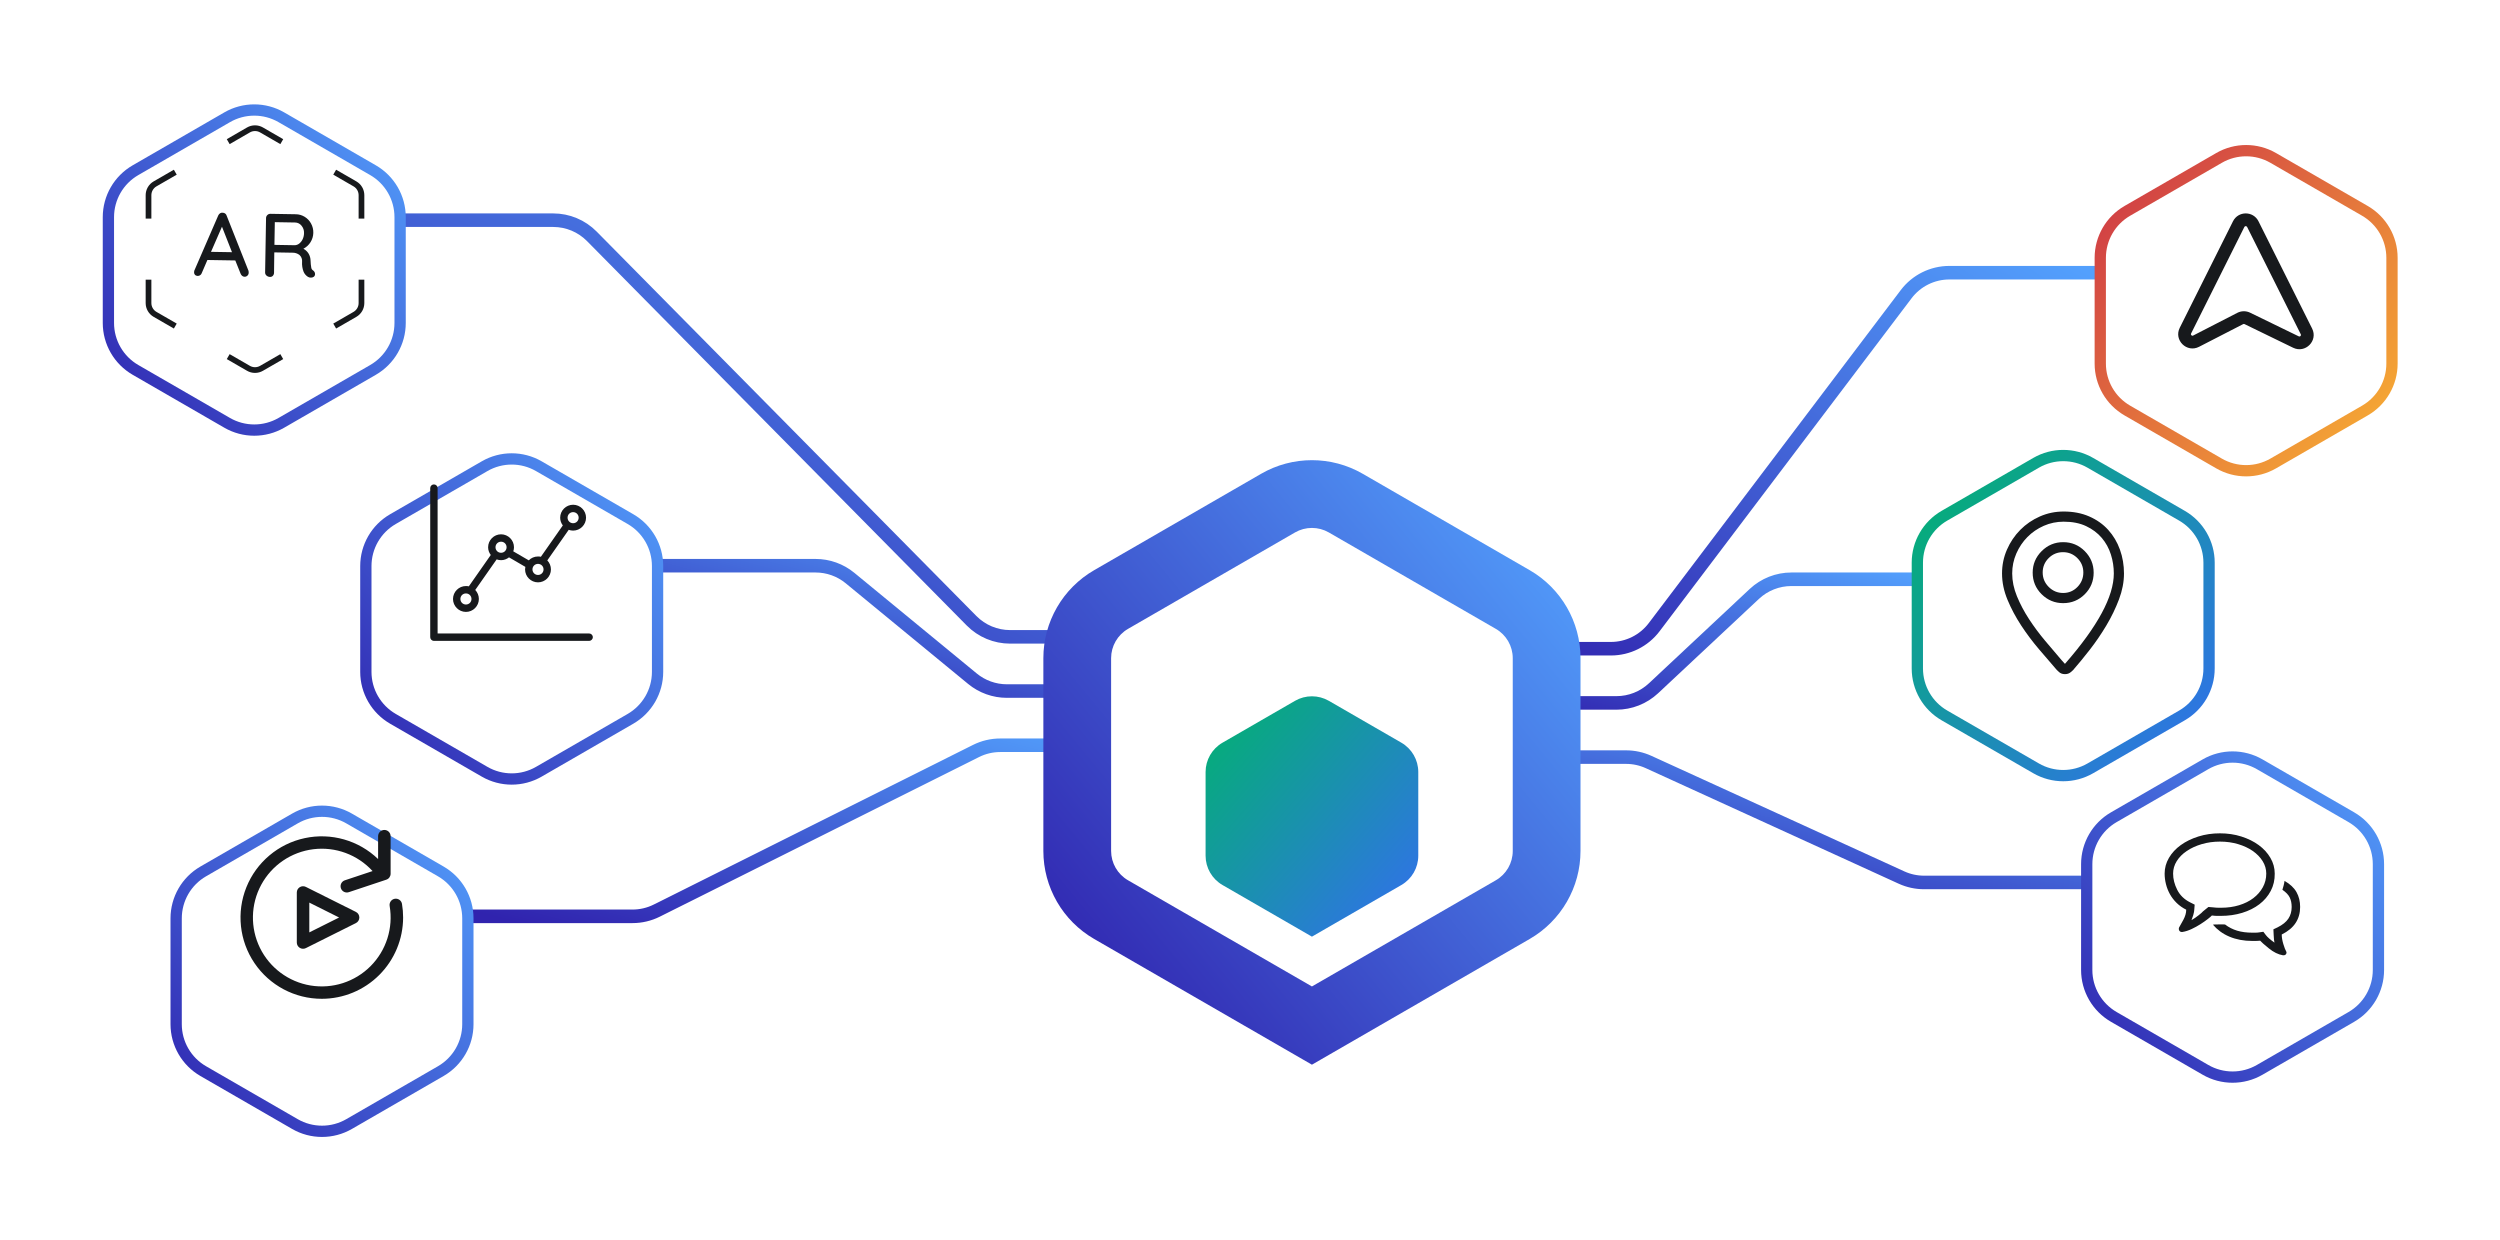 <svg width="738" height="366" viewBox="0 0 738 366" fill="none" xmlns="http://www.w3.org/2000/svg">
<path d="M432 191.5H475.543C480.555 191.5 485.277 189.152 488.302 185.155L562.698 86.845C565.723 82.848 570.445 80.5 575.457 80.5H620" stroke="url(#paint0_linear)" stroke-width="4" stroke-linecap="round" stroke-linejoin="round"/>
<path d="M432 207.5H477.181C481.241 207.5 485.149 205.956 488.114 203.182L517.886 175.318C520.851 172.544 524.759 171 528.819 171H575" stroke="url(#paint1_linear)" stroke-width="4" stroke-linecap="round" stroke-linejoin="round"/>
<path d="M432 223.5H480.019C482.313 223.5 484.58 223.993 486.667 224.946L561.333 259.054C563.42 260.007 565.687 260.5 567.981 260.5H617" stroke="url(#paint2_linear)" stroke-width="4" stroke-linecap="round" stroke-linejoin="round"/>
<path d="M139 270.5H186.723C189.207 270.5 191.657 269.922 193.878 268.811L288.122 221.689C290.343 220.578 292.793 220 295.277 220H344" stroke="url(#paint3_linear)" stroke-width="4" stroke-linecap="round" stroke-linejoin="round"/>
<path d="M195 167H240.767C244.474 167 248.065 168.287 250.928 170.641L287.072 200.359C289.935 202.713 293.526 204 297.233 204H344" stroke="url(#paint4_linear)" stroke-width="4" stroke-linecap="round" stroke-linejoin="round"/>
<path d="M118.5 65H163.315C167.592 65 171.692 66.713 174.698 69.756L286.802 183.244C289.808 186.287 293.908 188 298.185 188H344" stroke="url(#paint5_linear)" stroke-width="4" stroke-linecap="round" stroke-linejoin="round"/>
<g filter="url(#filter0_d)">
<path d="M377.282 129.774C383.47 126.201 391.094 126.201 397.282 129.774L446.564 158.226C452.752 161.799 456.564 168.402 456.564 175.547V232.453C456.564 239.598 452.752 246.201 446.564 249.774L387.282 284L328 249.773C321.812 246.201 318 239.598 318 232.453V175.547C318 168.402 321.812 161.799 328 158.226L377.282 129.774Z" fill="white"/>
<path d="M387.282 284L382.282 292.66L387.282 295.547L392.282 292.66L387.282 284ZM328 249.773L323 258.434L328 249.773ZM446.564 249.774L441.564 241.113L446.564 249.774ZM446.564 158.226L441.564 166.887L446.564 158.226ZM377.282 129.774L372.282 121.113L377.282 129.774ZM392.282 138.434L441.564 166.887L451.564 149.566L402.282 121.113L392.282 138.434ZM446.564 175.547V232.453H466.564V175.547H446.564ZM441.564 241.113L382.282 275.34L392.282 292.66L451.564 258.434L441.564 241.113ZM392.282 275.34L333 241.113L323 258.434L382.282 292.66L392.282 275.34ZM328 232.453V175.547H308V232.453H328ZM333 166.887L382.282 138.434L372.282 121.113L323 149.566L333 166.887ZM333 241.113C329.906 239.327 328 236.026 328 232.453H308C308 243.171 313.718 253.075 323 258.434L333 241.113ZM446.564 232.453C446.564 236.026 444.658 239.327 441.564 241.113L451.564 258.434C460.846 253.075 466.564 243.171 466.564 232.453H446.564ZM441.564 166.887C444.658 168.673 446.564 171.974 446.564 175.547H466.564C466.564 164.829 460.846 154.925 451.564 149.566L441.564 166.887ZM328 175.547C328 171.974 329.906 168.673 333 166.887L323 149.566C313.718 154.925 308 164.829 308 175.547H328ZM402.282 121.113C393 115.754 381.564 115.754 372.282 121.113L382.282 138.434C385.376 136.647 389.188 136.647 392.282 138.434L402.282 121.113Z" fill="url(#paint6_linear)"/>
<g filter="url(#filter1_dd)">
<path d="M382.282 170.637C385.376 168.85 389.188 168.85 392.282 170.637L413.676 182.988C416.77 184.775 418.676 188.076 418.676 191.649V216.351C418.676 219.924 416.77 223.225 413.676 225.012L387.282 240.25L360.889 225.012C357.795 223.225 355.889 219.924 355.889 216.351V191.649C355.889 188.076 357.795 184.775 360.889 182.988L382.282 170.637Z" fill="url(#paint7_linear)"/>
</g>
</g>
<g filter="url(#filter2_d)">
<path d="M601.058 121.619C606.008 118.761 612.107 118.761 617.058 121.619L644.115 137.241C649.066 140.099 652.115 145.381 652.115 151.097V182.341C652.115 188.057 649.066 193.339 644.115 196.197L617.058 211.819C612.107 214.677 606.008 214.677 601.058 211.819L574 196.197C569.05 193.339 566 188.057 566 182.341V151.097C566 145.381 569.05 140.099 574 137.241L601.058 121.619Z" fill="white"/>
<path d="M601.058 211.819L600.225 213.261L601.058 211.819ZM644.115 137.241L643.283 138.683L644.115 137.241ZM616.225 123.061L643.283 138.683L644.948 135.799L617.89 120.177L616.225 123.061ZM650.45 151.097V182.341H653.781V151.097H650.45ZM643.283 194.755L616.225 210.377L617.89 213.261L644.948 197.639L643.283 194.755ZM601.89 210.377L574.833 194.755L573.167 197.639L600.225 213.261L601.89 210.377ZM567.665 182.341V151.097H564.335V182.341H567.665ZM574.833 138.683L601.89 123.061L600.225 120.177L573.167 135.799L574.833 138.683ZM567.665 151.097C567.665 145.976 570.397 141.243 574.833 138.683L573.167 135.799C567.702 138.954 564.335 144.786 564.335 151.097H567.665ZM574.833 194.755C570.397 192.194 567.665 187.462 567.665 182.341H564.335C564.335 188.652 567.702 194.483 573.167 197.639L574.833 194.755ZM616.225 210.377C611.79 212.937 606.325 212.937 601.89 210.377L600.225 213.261C605.691 216.416 612.425 216.416 617.89 213.261L616.225 210.377ZM650.45 182.341C650.45 187.462 647.718 192.194 643.283 194.755L644.948 197.639C650.414 194.483 653.781 188.652 653.781 182.341H650.45ZM643.283 138.683C647.718 141.243 650.45 145.976 650.45 151.097H653.781C653.781 144.786 650.414 138.954 644.948 135.799L643.283 138.683ZM617.89 120.177C612.425 117.021 605.691 117.021 600.225 120.177L601.89 123.061C606.325 120.5 611.79 120.5 616.225 123.061L617.89 120.177Z" fill="url(#paint8_linear)"/>
</g>
<g filter="url(#filter3_d)">
<path d="M67.058 19.619C72.008 16.761 78.107 16.761 83.058 19.619L110.115 35.241C115.066 38.099 118.115 43.381 118.115 49.097V80.341C118.115 86.057 115.066 91.339 110.115 94.197L83.058 109.819C78.107 112.677 72.008 112.677 67.058 109.819L40 94.197C35.05 91.339 32 86.057 32 80.341V49.097C32 43.381 35.05 38.099 40 35.241L67.058 19.619Z" fill="white"/>
<path d="M67.058 109.819L66.225 111.261L67.058 109.819ZM110.115 35.241L109.283 36.683L110.115 35.241ZM82.225 21.061L109.283 36.683L110.948 33.799L83.89 18.177L82.225 21.061ZM116.45 49.097V80.341H119.781V49.097H116.45ZM109.283 92.755L82.225 108.377L83.89 111.261L110.948 95.639L109.283 92.755ZM67.89 108.377L40.833 92.755L39.167 95.639L66.225 111.261L67.89 108.377ZM33.665 80.341V49.097H30.335V80.341H33.665ZM40.833 36.683L67.89 21.061L66.225 18.177L39.167 33.799L40.833 36.683ZM33.665 49.097C33.665 43.976 36.397 39.243 40.833 36.683L39.167 33.799C33.702 36.954 30.335 42.786 30.335 49.097H33.665ZM40.833 92.755C36.397 90.194 33.665 85.462 33.665 80.341H30.335C30.335 86.652 33.702 92.483 39.167 95.639L40.833 92.755ZM82.225 108.377C77.79 110.937 72.326 110.937 67.89 108.377L66.225 111.261C71.691 114.416 78.425 114.416 83.89 111.261L82.225 108.377ZM116.45 80.341C116.45 85.462 113.718 90.194 109.283 92.755L110.948 95.639C116.414 92.483 119.781 86.652 119.781 80.341H116.45ZM109.283 36.683C113.718 39.243 116.45 43.976 116.45 49.097H119.781C119.781 42.786 116.414 36.954 110.948 33.799L109.283 36.683ZM83.89 18.177C78.425 15.021 71.691 15.021 66.225 18.177L67.89 21.061C72.326 18.5 77.79 18.5 82.225 21.061L83.89 18.177Z" fill="url(#paint9_linear)"/>
</g>
<g filter="url(#filter4_d)">
<path d="M655.058 31.619C660.008 28.761 666.107 28.761 671.058 31.619L698.115 47.241C703.066 50.099 706.115 55.381 706.115 61.097V92.341C706.115 98.057 703.066 103.339 698.115 106.197L671.058 121.819C666.107 124.677 660.008 124.677 655.058 121.819L628 106.197C623.05 103.339 620 98.057 620 92.341V61.097C620 55.381 623.05 50.099 628 47.241L655.058 31.619Z" fill="white"/>
<path d="M655.058 121.819L654.225 123.261L655.058 121.819ZM698.115 47.241L697.283 48.683L698.115 47.241ZM670.225 33.061L697.283 48.683L698.948 45.799L671.89 30.177L670.225 33.061ZM704.45 61.097V92.341H707.781V61.097H704.45ZM697.283 104.755L670.225 120.377L671.89 123.261L698.948 107.639L697.283 104.755ZM655.89 120.377L628.833 104.755L627.167 107.639L654.225 123.261L655.89 120.377ZM621.665 92.341V61.097H618.335V92.341H621.665ZM628.833 48.683L655.89 33.061L654.225 30.177L627.167 45.799L628.833 48.683ZM621.665 61.097C621.665 55.976 624.397 51.243 628.833 48.683L627.167 45.799C621.702 48.954 618.335 54.786 618.335 61.097H621.665ZM628.833 104.755C624.397 102.194 621.665 97.462 621.665 92.341H618.335C618.335 98.652 621.702 104.483 627.167 107.639L628.833 104.755ZM670.225 120.377C665.79 122.937 660.325 122.937 655.89 120.377L654.225 123.261C659.691 126.416 666.425 126.416 671.89 123.261L670.225 120.377ZM704.45 92.341C704.45 97.462 701.718 102.194 697.283 104.755L698.948 107.639C704.414 104.483 707.781 98.652 707.781 92.341H704.45ZM697.283 48.683C701.718 51.243 704.45 55.976 704.45 61.097H707.781C707.781 54.786 704.414 48.954 698.948 45.799L697.283 48.683ZM671.89 30.177C666.425 27.021 659.691 27.021 654.225 30.177L655.89 33.061C660.325 30.5 665.79 30.5 670.225 33.061L671.89 30.177Z" fill="url(#paint10_linear)"/>
</g>
<g filter="url(#filter5_d)">
<path d="M651.058 210.619C656.008 207.761 662.107 207.761 667.058 210.619L694.115 226.241C699.066 229.099 702.115 234.381 702.115 240.097V271.341C702.115 277.057 699.066 282.339 694.115 285.197L667.058 300.819C662.107 303.677 656.008 303.677 651.058 300.819L624 285.197C619.05 282.339 616 277.057 616 271.341V240.097C616 234.381 619.05 229.099 624 226.241L651.058 210.619Z" fill="white"/>
<path d="M651.058 300.819L650.225 302.261L651.058 300.819ZM694.115 226.241L693.283 227.683L694.115 226.241ZM666.225 212.061L693.283 227.683L694.948 224.799L667.89 209.177L666.225 212.061ZM700.45 240.097V271.341H703.781V240.097H700.45ZM693.283 283.755L666.225 299.377L667.89 302.261L694.948 286.639L693.283 283.755ZM651.89 299.377L624.833 283.755L623.167 286.639L650.225 302.261L651.89 299.377ZM617.665 271.341V240.097H614.335V271.341H617.665ZM624.833 227.683L651.89 212.061L650.225 209.177L623.167 224.799L624.833 227.683ZM617.665 240.097C617.665 234.976 620.397 230.243 624.833 227.683L623.167 224.799C617.702 227.954 614.335 233.786 614.335 240.097H617.665ZM624.833 283.755C620.397 281.194 617.665 276.462 617.665 271.341H614.335C614.335 277.652 617.702 283.483 623.167 286.639L624.833 283.755ZM666.225 299.377C661.79 301.937 656.325 301.937 651.89 299.377L650.225 302.261C655.691 305.416 662.425 305.416 667.89 302.261L666.225 299.377ZM700.45 271.341C700.45 276.462 697.718 281.194 693.283 283.755L694.948 286.639C700.414 283.483 703.781 277.652 703.781 271.341H700.45ZM693.283 227.683C697.718 230.243 700.45 234.976 700.45 240.097H703.781C703.781 233.786 700.414 227.954 694.948 224.799L693.283 227.683ZM667.89 209.177C662.425 206.021 655.691 206.021 650.225 209.177L651.89 212.061C656.325 209.5 661.79 209.5 666.225 212.061L667.89 209.177Z" fill="url(#paint11_linear)"/>
</g>
<g filter="url(#filter6_d)">
<path d="M87.058 226.619C92.008 223.761 98.107 223.761 103.058 226.619L130.115 242.241C135.066 245.099 138.115 250.381 138.115 256.097V287.341C138.115 293.057 135.066 298.339 130.115 301.197L103.058 316.819C98.107 319.677 92.008 319.677 87.058 316.819L60 301.197C55.05 298.339 52 293.057 52 287.341V256.097C52 250.381 55.05 245.099 60 242.241L87.058 226.619Z" fill="white"/>
<path d="M87.058 316.819L86.225 318.261L87.058 316.819ZM130.115 242.241L129.283 243.683L130.115 242.241ZM102.225 228.061L129.283 243.683L130.948 240.799L103.89 225.177L102.225 228.061ZM136.45 256.097V287.341H139.781V256.097H136.45ZM129.283 299.755L102.225 315.377L103.89 318.261L130.948 302.639L129.283 299.755ZM87.89 315.377L60.833 299.755L59.167 302.639L86.225 318.261L87.89 315.377ZM53.665 287.341V256.097H50.335V287.341H53.665ZM60.833 243.683L87.89 228.061L86.225 225.177L59.167 240.799L60.833 243.683ZM53.665 256.097C53.665 250.976 56.397 246.243 60.833 243.683L59.167 240.799C53.702 243.954 50.335 249.786 50.335 256.097H53.665ZM60.833 299.755C56.397 297.194 53.665 292.462 53.665 287.341H50.335C50.335 293.652 53.702 299.483 59.167 302.639L60.833 299.755ZM102.225 315.377C97.79 317.937 92.326 317.937 87.89 315.377L86.225 318.261C91.691 321.416 98.425 321.416 103.89 318.261L102.225 315.377ZM136.45 287.341C136.45 292.462 133.718 297.194 129.283 299.755L130.948 302.639C136.414 299.483 139.781 293.652 139.781 287.341H136.45ZM129.283 243.683C133.718 246.243 136.45 250.976 136.45 256.097H139.781C139.781 249.786 136.414 243.954 130.948 240.799L129.283 243.683ZM103.89 225.177C98.425 222.021 91.691 222.021 86.225 225.177L87.89 228.061C92.326 225.5 97.79 225.5 102.225 228.061L103.89 225.177Z" fill="url(#paint12_linear)"/>
</g>
<g filter="url(#filter7_d)">
<path d="M143.058 122.619C148.008 119.761 154.107 119.761 159.058 122.619L186.115 138.241C191.066 141.099 194.115 146.381 194.115 152.097V183.341C194.115 189.057 191.066 194.339 186.115 197.197L159.058 212.819C154.107 215.677 148.008 215.677 143.058 212.819L116 197.197C111.05 194.339 108 189.057 108 183.341V152.097C108 146.381 111.05 141.099 116 138.241L143.058 122.619Z" fill="white"/>
<path d="M116 197.197L115.167 198.639L116 197.197ZM143.058 212.819L142.225 214.261L143.058 212.819ZM186.115 197.197L185.283 195.755L186.115 197.197ZM186.115 138.241L185.283 139.683L186.115 138.241ZM158.225 124.061L185.283 139.683L186.948 136.799L159.89 121.177L158.225 124.061ZM192.45 152.097V183.341H195.781V152.097H192.45ZM185.283 195.755L158.225 211.377L159.89 214.261L186.948 198.639L185.283 195.755ZM143.89 211.377L116.833 195.755L115.167 198.639L142.225 214.261L143.89 211.377ZM109.665 183.341V152.097H106.335V183.341H109.665ZM116.833 139.683L143.89 124.061L142.225 121.177L115.167 136.799L116.833 139.683ZM109.665 152.097C109.665 146.976 112.397 142.243 116.833 139.683L115.167 136.799C109.702 139.954 106.335 145.786 106.335 152.097H109.665ZM116.833 195.755C112.397 193.194 109.665 188.462 109.665 183.341H106.335C106.335 189.652 109.702 195.483 115.167 198.639L116.833 195.755ZM158.225 211.377C153.79 213.937 148.325 213.937 143.89 211.377L142.225 214.261C147.691 217.416 154.425 217.416 159.89 214.261L158.225 211.377ZM192.45 183.341C192.45 188.462 189.718 193.194 185.283 195.755L186.948 198.639C192.414 195.483 195.781 189.652 195.781 183.341H192.45ZM185.283 139.683C189.718 142.243 192.45 146.976 192.45 152.097H195.781C195.781 145.786 192.414 139.954 186.948 136.799L185.283 139.683ZM159.89 121.177C154.425 118.021 147.691 118.021 142.225 121.177L143.89 124.061C148.325 121.5 153.79 121.5 158.225 124.061L159.89 121.177Z" fill="url(#paint13_linear)"/>
</g>
<g filter="url(#filter8_d)">
<path fill-rule="evenodd" clip-rule="evenodd" d="M655.602 262.369H654.742C654.456 262.369 654.176 262.362 653.902 262.35C653.629 262.337 653.31 262.305 652.945 262.254C652.763 262.458 652.366 262.801 651.754 263.284C651.142 263.767 650.419 264.275 649.586 264.809C648.753 265.343 647.874 265.826 646.949 266.258C646.025 266.691 645.159 266.97 644.352 267.097H644.312L644.234 267.117C644.182 267.129 644.13 267.136 644.078 267.136C643.818 267.136 643.603 267.047 643.434 266.869C643.264 266.691 643.18 266.475 643.18 266.22C643.18 266.144 643.186 266.081 643.199 266.03C643.212 265.979 643.232 265.928 643.258 265.877H643.219C643.531 265.369 643.967 264.587 644.527 263.532C645.087 262.477 645.367 261.504 645.367 260.614V260.538C644.299 260.004 643.362 259.343 642.555 258.555C641.747 257.767 641.083 256.903 640.562 255.962C640.042 255.021 639.651 254.03 639.391 252.987C639.13 251.945 639 250.915 639 249.898C639 248.246 639.423 246.695 640.27 245.246C641.116 243.797 642.281 242.538 643.766 241.47C645.25 240.403 646.982 239.557 648.961 238.934C650.94 238.311 653.062 238 655.328 238C657.568 238 659.671 238.311 661.637 238.934C663.603 239.557 665.315 240.403 666.773 241.47C668.232 242.538 669.384 243.797 670.23 245.246C671.077 246.695 671.5 248.246 671.5 249.898C671.526 251.754 671.135 253.451 670.328 254.989C669.521 256.528 668.401 257.843 666.969 258.936C665.536 260.03 663.844 260.875 661.891 261.472C659.937 262.07 657.841 262.369 655.602 262.369ZM679 259.737C679 261.517 678.557 263.087 677.672 264.447C676.786 265.807 675.419 266.945 673.57 267.86V267.936C673.57 268.725 673.727 269.64 674.039 270.682C674.352 271.725 674.638 272.462 674.898 272.894C674.924 272.945 674.944 272.996 674.957 273.047C674.97 273.097 674.977 273.148 674.977 273.199C674.977 273.428 674.898 273.619 674.742 273.771C674.586 273.924 674.391 274 674.156 274H673.922C672.542 273.771 671.148 273.085 669.742 271.941C668.336 270.797 667.49 270.047 667.203 269.691C666.891 269.716 666.617 269.735 666.383 269.748C666.148 269.761 665.901 269.767 665.641 269.767H664.898C663.622 269.767 662.418 269.659 661.285 269.443C660.152 269.227 659.091 268.909 658.102 268.489C657.112 268.07 656.214 267.561 655.406 266.964C654.599 266.367 653.883 265.699 653.258 264.962C653.31 264.911 653.993 264.886 655.309 264.886C656.624 264.886 657.138 264.898 656.852 264.924C657.919 265.737 659.104 266.341 660.406 266.735C661.708 267.129 663.206 267.326 664.898 267.326H665.66C666.168 267.326 666.552 267.301 666.812 267.25L668.141 267.059L668.863 268.013C669.345 268.648 670.198 269.398 671.422 270.263C671.318 269.881 671.24 269.131 671.188 268.013L671.109 266.335L672.32 265.763C673.805 265.025 674.872 264.167 675.523 263.189C676.174 262.21 676.5 261.059 676.5 259.737C676.5 258.669 676.311 257.742 675.934 256.953C675.556 256.165 674.833 255.403 673.766 254.665C673.896 254.258 674.02 253.826 674.137 253.369C674.254 252.911 674.339 252.466 674.391 252.034C676.031 252.975 677.21 254.081 677.926 255.352C678.642 256.623 679 258.085 679 259.737ZM651.93 259.737L653.297 259.852C653.896 259.928 654.443 259.966 654.938 259.966H655.68C657.581 259.966 659.345 259.718 660.973 259.222C662.6 258.727 664.007 258.028 665.191 257.125C666.376 256.222 667.307 255.155 667.984 253.922C668.661 252.689 669 251.347 669 249.898C669 248.576 668.642 247.343 667.926 246.199C667.21 245.055 666.24 244.057 665.016 243.206C663.792 242.354 662.346 241.68 660.68 241.184C659.013 240.689 657.229 240.441 655.328 240.441C653.427 240.441 651.637 240.689 649.957 241.184C648.277 241.68 646.806 242.354 645.543 243.206C644.28 244.057 643.29 245.055 642.574 246.199C641.858 247.343 641.5 248.576 641.5 249.898C641.5 251.475 641.904 253.064 642.711 254.665C643.518 256.267 644.781 257.5 646.5 258.364L647.867 259.051L647.75 260.538L647.672 261.206C647.62 261.65 647.372 262.458 646.93 263.627C647.633 263.22 648.329 262.744 649.02 262.197C649.71 261.65 650.146 261.263 650.328 261.034L651.93 259.737Z" fill="#17191C"/>
</g>
<g filter="url(#filter9_d)">
<path fill-rule="evenodd" clip-rule="evenodd" d="M616.734 144.453C614.516 143.484 612 143 609.188 143C606.719 143 604.383 143.484 602.18 144.453C599.977 145.422 598.047 146.742 596.391 148.414C594.734 150.086 593.422 152.031 592.453 154.25C591.484 156.469 591 158.812 591 161.281C591 163.875 591.539 166.469 592.617 169.063C593.695 171.656 595.039 174.18 596.648 176.633C598.258 179.086 600.008 181.422 601.898 183.641C603.789 185.859 605.547 187.906 607.172 189.781C607.172 189.813 607.398 190.023 607.852 190.414C608.305 190.805 608.859 191 609.516 191H609.656C610.281 191 610.828 190.805 611.297 190.414C611.766 190.023 612 189.813 612 189.781C613.531 188.031 615.172 186.031 616.922 183.781C618.672 181.531 620.297 179.148 621.797 176.633C623.297 174.117 624.539 171.555 625.523 168.945C626.508 166.336 627 163.781 627 161.281C627 158.812 626.602 156.469 625.805 154.25C625.008 152.031 623.852 150.086 622.336 148.414C620.82 146.742 618.953 145.422 616.734 144.453ZM620.438 172.977C619.25 175.18 617.766 177.516 615.984 179.984C614.203 182.453 612.125 185.047 609.75 187.766C609.75 187.797 609.727 187.828 609.68 187.859C609.633 187.891 609.594 187.922 609.562 187.953L609.375 187.766L608.578 186.875C607.047 185.094 605.422 183.18 603.703 181.133C601.984 179.086 600.406 176.961 598.969 174.758C597.531 172.555 596.344 170.313 595.406 168.031C594.469 165.75 594 163.5 594 161.281C594 159.219 594.406 157.258 595.219 155.398C596.031 153.539 597.125 151.914 598.5 150.523C599.875 149.133 601.484 148.031 603.328 147.219C605.172 146.406 607.125 146 609.188 146C611.75 146 613.961 146.437 615.82 147.312C617.68 148.188 619.219 149.344 620.438 150.781C621.656 152.219 622.555 153.852 623.133 155.68C623.711 157.508 624 159.375 624 161.281C624 162.969 623.703 164.789 623.109 166.742C622.516 168.695 621.625 170.773 620.438 172.977ZM615.422 154.695C613.672 152.93 611.547 152.047 609.047 152.047C606.578 152.047 604.461 152.93 602.695 154.695C600.93 156.461 600.047 158.578 600.047 161.047C600.047 163.547 600.93 165.672 602.695 167.422C604.461 169.172 606.578 170.047 609.047 170.047C611.547 170.047 613.672 169.172 615.422 167.422C617.172 165.672 618.047 163.547 618.047 161.047C618.047 158.578 617.172 156.461 615.422 154.695ZM613.266 165.266C612.109 166.453 610.703 167.047 609.047 167.047C607.391 167.047 605.969 166.453 604.781 165.266C603.594 164.078 603 162.656 603 161C603 159.344 603.586 157.93 604.758 156.758C605.93 155.586 607.344 155 609 155C610.656 155 612.07 155.586 613.242 156.758C614.414 157.93 615 159.344 615 161C615 162.656 614.422 164.078 613.266 165.266Z" fill="#17191C"/>
</g>
<g filter="url(#filter10_d)">
<path fill-rule="evenodd" clip-rule="evenodd" d="M659.179 57.325C660.73 54.225 665.156 54.224 666.707 57.326L682.539 88.99C684.337 92.588 680.548 96.413 676.934 94.655L662.589 87.677C662.589 87.677 662.589 87.677 662.589 87.677C662.459 87.614 662.308 87.615 662.18 87.681L649.152 94.381C645.535 96.243 641.643 92.396 643.463 88.758C643.463 88.758 643.463 88.758 643.463 88.758L659.179 57.325ZM662.534 59.004L646.818 90.435C646.753 90.566 646.754 90.656 646.766 90.718C646.781 90.795 646.826 90.885 646.906 90.964C646.986 91.044 647.077 91.087 647.153 91.101C647.216 91.113 647.305 91.113 647.435 91.046L660.465 84.346C661.643 83.74 663.038 83.724 664.229 84.303L678.574 91.282C678.574 91.282 678.574 91.282 678.574 91.282C678.704 91.345 678.793 91.344 678.856 91.331C678.933 91.315 679.022 91.271 679.1 91.193C679.178 91.114 679.221 91.025 679.235 90.948C679.247 90.885 679.248 90.796 679.184 90.667L663.352 59.004C663.183 58.667 662.703 58.666 662.534 59.004Z" fill="#17191C"/>
</g>
<g filter="url(#filter11_d)">
<path fill-rule="evenodd" clip-rule="evenodd" d="M75.275 29C74.451 29 73.641 29.217 72.928 29.629L66.948 33.086L67.791 34.545L73.771 31.088C74.228 30.824 74.747 30.685 75.275 30.685C75.803 30.685 76.322 30.824 76.78 31.088L82.759 34.545L83.602 33.086L77.622 29.629C76.909 29.217 76.099 29 75.275 29ZM45.347 45.553L51.327 42.101L52.169 43.561L46.19 47.013C45.732 47.277 45.352 47.657 45.088 48.115C44.824 48.572 44.685 49.091 44.685 49.62V56.524H43V49.62C43 48.796 43.217 47.986 43.629 47.272C44.041 46.558 44.633 45.966 45.347 45.553ZM73.323 72.962C73.384 72.814 73.415 72.656 73.414 72.497C73.429 72.326 73.416 72.153 73.376 71.987L66.899 55.641C66.825 55.39 66.668 55.172 66.454 55.021C66.245 54.875 65.996 54.797 65.741 54.796C65.476 54.754 65.204 54.811 64.978 54.955C64.736 55.111 64.545 55.334 64.429 55.597L57.349 71.915C57.32 72.055 57.299 72.196 57.288 72.338C57.278 72.484 57.297 72.63 57.344 72.769C57.391 72.907 57.466 73.035 57.563 73.145C57.714 73.277 57.895 73.371 58.09 73.418C58.286 73.466 58.49 73.465 58.685 73.415C58.88 73.366 59.06 73.271 59.21 73.136C59.359 73.002 59.474 72.834 59.544 72.645L61.224 68.748L69.457 68.885L71.038 72.826C71.142 73.076 71.308 73.295 71.521 73.463C71.714 73.613 71.951 73.695 72.196 73.699C72.355 73.702 72.513 73.673 72.662 73.614C72.81 73.555 72.944 73.466 73.058 73.354C73.171 73.242 73.261 73.109 73.323 72.962ZM68.485 66.448L62.289 66.344L65.527 58.923L68.485 66.448ZM92.998 72.886C93.003 72.684 92.951 72.485 92.85 72.31C92.749 72.124 92.609 71.963 92.438 71.838C92.294 71.754 92.169 71.639 92.075 71.502C91.98 71.364 91.916 71.207 91.889 71.042C91.769 70.361 91.699 69.671 91.681 68.979C91.677 68.234 91.474 67.505 91.094 66.865C90.723 66.256 90.193 65.759 89.562 65.427C90.424 64.985 91.15 64.319 91.664 63.499C92.179 62.679 92.464 61.735 92.488 60.768C92.522 59.793 92.291 58.827 91.818 57.974C91.376 57.161 90.726 56.479 89.936 55.998C89.145 55.514 88.239 55.254 87.312 55.246L79.836 55.12C79.668 55.113 79.5 55.141 79.343 55.203C79.187 55.264 79.044 55.357 78.925 55.477C78.803 55.592 78.706 55.73 78.639 55.884C78.572 56.038 78.537 56.203 78.536 56.371L78.261 72.447C78.259 72.621 78.295 72.793 78.368 72.951C78.442 73.109 78.549 73.248 78.684 73.359C78.972 73.612 79.343 73.75 79.727 73.748C79.882 73.756 80.038 73.728 80.182 73.669C80.327 73.609 80.456 73.518 80.561 73.403C80.783 73.152 80.903 72.826 80.896 72.491L80.972 66.503L86.346 66.597C87.091 66.577 87.82 66.815 88.41 67.272C88.683 67.519 88.895 67.827 89.027 68.171C89.16 68.516 89.21 68.886 89.173 69.253C89.102 70.272 89.258 71.293 89.628 72.244C89.894 72.856 90.34 73.373 90.907 73.726C91.163 73.882 91.458 73.962 91.758 73.957C92.067 73.971 92.372 73.882 92.625 73.704C92.749 73.609 92.849 73.485 92.914 73.342C92.979 73.2 93.008 73.043 92.998 72.886ZM89.343 62.617C89.115 63.113 88.775 63.55 88.349 63.891C87.978 64.188 87.523 64.362 87.049 64.39L81.011 64.286L81.126 57.579L87.114 57.683C87.477 57.687 87.834 57.771 88.16 57.931C88.486 58.09 88.772 58.321 88.997 58.605C89.515 59.216 89.783 60 89.749 60.8C89.748 61.428 89.609 62.048 89.343 62.617ZM43 74.562H44.685V81.466C44.685 81.994 44.825 82.513 45.089 82.97C45.353 83.427 45.732 83.807 46.19 84.071L52.169 87.523L51.327 88.982L45.347 85.53C44.634 85.118 44.041 84.526 43.629 83.813C43.217 83.1 43 82.29 43 81.466V74.562ZM105.202 45.553L99.222 42.101L98.38 43.561L104.36 47.013C104.817 47.277 105.197 47.657 105.461 48.115C105.726 48.572 105.865 49.091 105.864 49.62V56.524H107.55V49.62C107.55 48.796 107.333 47.986 106.921 47.272C106.509 46.558 105.916 45.966 105.202 45.553ZM107.55 74.562V81.466C107.549 82.29 107.332 83.1 106.92 83.813C106.508 84.526 105.916 85.118 105.202 85.53L99.222 88.982L98.38 87.523L104.36 84.071C104.817 83.807 105.197 83.427 105.461 82.97C105.725 82.513 105.864 81.994 105.864 81.466V74.562H107.55ZM66.948 98.003L72.927 101.455C73.641 101.867 74.451 102.084 75.275 102.084C76.099 102.084 76.908 101.867 77.622 101.455L83.602 98.003L82.759 96.543L76.779 99.996C76.322 100.26 75.803 100.399 75.275 100.399C74.746 100.399 74.227 100.26 73.77 99.996L67.79 96.543L66.948 98.003Z" fill="#17191C"/>
</g>
<path d="M128.091 143C127.488 143 127 143.488 127 144.091L127 188.091C127 188.694 127.488 189.182 128.091 189.182H173.909C174.512 189.182 175 188.694 175 188.091C175 187.488 174.512 187 173.909 187H129.182L129.182 144.091C129.182 143.488 128.694 143 128.091 143ZM169.182 149C167.085 149 165.363 150.722 165.363 152.818C165.363 153.679 165.66 154.461 166.147 155.102L159.67 164.358C159.395 164.294 159.11 164.273 158.818 164.273C157.753 164.273 156.785 164.703 156.091 165.415L151.522 162.756C151.652 162.372 151.727 161.972 151.727 161.546C151.727 159.449 150.005 157.727 147.909 157.727C145.812 157.727 144.091 159.449 144.091 161.546C144.091 162.406 144.387 163.188 144.875 163.83L138.397 173.086C138.123 173.022 137.837 173 137.545 173C135.449 173 133.727 174.722 133.727 176.818C133.727 178.915 135.449 180.637 137.545 180.637C139.642 180.637 141.363 178.915 141.363 176.818C141.363 175.796 140.952 174.848 140.289 174.159L146.613 165.126C147.018 165.275 147.455 165.364 147.909 165.364C148.795 165.364 149.611 165.042 150.261 164.529L155.085 167.341C155.036 167.584 155 167.836 155 168.091C155 170.188 156.721 171.91 158.818 171.91C160.915 171.91 162.636 170.188 162.636 168.091C162.636 167.069 162.225 166.121 161.562 165.432L167.886 156.399C168.291 156.548 168.728 156.637 169.182 156.637C171.278 156.637 173 154.916 173 152.819C173 150.722 171.278 149 169.182 149ZM169.182 151.182C170.098 151.182 170.818 151.902 170.818 152.818C170.818 153.734 170.098 154.455 169.182 154.455C168.265 154.455 167.545 153.734 167.545 152.818C167.545 151.902 168.265 151.182 169.182 151.182ZM147.909 159.909C148.825 159.909 149.545 160.629 149.545 161.545C149.545 162.462 148.825 163.182 147.909 163.182C146.993 163.182 146.272 162.462 146.272 161.545C146.272 160.629 146.993 159.909 147.909 159.909ZM158.818 166.455C159.734 166.455 160.454 167.175 160.454 168.091C160.454 169.007 159.734 169.727 158.818 169.727C157.902 169.727 157.182 169.007 157.182 168.091C157.182 167.175 157.902 166.455 158.818 166.455ZM137.545 175.182C138.461 175.182 139.182 175.902 139.182 176.818C139.182 177.734 138.461 178.455 137.545 178.455C136.629 178.455 135.909 177.734 135.909 176.818C135.909 175.902 136.629 175.182 137.545 175.182Z" fill="#17191C"/>
<path fill-rule="evenodd" clip-rule="evenodd" d="M111.962 287.808C107.465 292.308 101.363 294.839 95.001 294.846L95 294.846C87.03 294.853 79.577 290.898 75.112 284.295C70.648 277.69 69.759 269.3 72.736 261.905C75.713 254.513 82.171 249.081 89.966 247.415C97.761 245.747 105.874 248.061 111.616 253.591V246.848C111.616 245.826 112.442 245 113.461 245C114.482 245 115.309 245.826 115.309 246.848V257.924C115.309 258.721 114.8 259.428 114.045 259.679L102.968 263.372C101.999 263.694 100.954 263.171 100.632 262.202C100.309 261.232 100.833 260.185 101.802 259.865L109.98 257.139C105.541 252.291 99.033 249.889 92.51 250.69C85.988 251.493 80.252 255.397 77.12 261.176C73.987 266.954 73.842 273.891 76.728 279.795C79.616 285.699 85.181 289.842 91.665 290.917C98.148 291.992 104.751 289.865 109.39 285.21C114.028 280.552 116.129 273.94 115.028 267.461C114.941 266.976 115.052 266.476 115.335 266.074C115.618 265.671 116.051 265.399 116.538 265.317C117.023 265.234 117.522 265.349 117.923 265.637C118.323 265.924 118.591 266.359 118.669 266.846C118.89 268.168 119 269.505 119 270.846C118.993 277.209 116.462 283.31 111.962 287.808ZM88.491 261.892C89.036 261.555 89.715 261.524 90.286 261.81L105.056 269.194C105.684 269.507 106.08 270.146 106.08 270.847C106.08 271.548 105.684 272.186 105.056 272.499L90.286 279.883C89.715 280.169 89.036 280.139 88.491 279.801C87.948 279.466 87.617 278.871 87.617 278.23V263.463C87.617 262.822 87.948 262.227 88.491 261.892ZM91.308 266.448V275.245L100.104 270.847L91.308 266.448Z" fill="#17191C"/>
<defs>
<filter id="filter0_d" x="270.5" y="98.344" width="233.564" height="253.453" filterUnits="userSpaceOnUse" color-interpolation-filters="sRGB">
<feFlood flood-opacity="0" result="BackgroundImageFix"/>
<feColorMatrix in="SourceAlpha" type="matrix" values="0 0 0 0 0 0 0 0 0 0 0 0 0 0 0 0 0 0 127 0"/>
<feOffset dy="18.75"/>
<feGaussianBlur stdDeviation="18.75"/>
<feColorMatrix type="matrix" values="0 0 0 0 0 0 0 0 0 0 0 0 0 0 0 0 0 0 0.25 0"/>
<feBlend mode="normal" in2="BackgroundImageFix" result="effect1_dropShadow"/>
<feBlend mode="normal" in="SourceGraphic" in2="effect1_dropShadow" result="shape"/>
</filter>
<filter id="filter1_dd" x="330.889" y="156.797" width="112.787" height="120.953" filterUnits="userSpaceOnUse" color-interpolation-filters="sRGB">
<feFlood flood-opacity="0" result="BackgroundImageFix"/>
<feColorMatrix in="SourceAlpha" type="matrix" values="0 0 0 0 0 0 0 0 0 0 0 0 0 0 0 0 0 0 127 0"/>
<feOffset dy="12.5"/>
<feGaussianBlur stdDeviation="12.5"/>
<feColorMatrix type="matrix" values="0 0 0 0 0 0 0 0 0 0 0 0 0 0 0 0 0 0 0.14 0"/>
<feBlend mode="normal" in2="BackgroundImageFix" result="effect1_dropShadow"/>
<feColorMatrix in="SourceAlpha" type="matrix" values="0 0 0 0 0 0 0 0 0 0 0 0 0 0 0 0 0 0 127 0"/>
<feOffset dy="5"/>
<feGaussianBlur stdDeviation="6.25"/>
<feColorMatrix type="matrix" values="0 0 0 0 0 0 0 0 0 0 0 0 0 0 0 0 0 0 0.1 0"/>
<feBlend mode="normal" in2="effect1_dropShadow" result="effect2_dropShadow"/>
<feBlend mode="normal" in="SourceGraphic" in2="effect2_dropShadow" result="shape"/>
</filter>
<filter id="filter2_d" x="534.335" y="102.81" width="149.446" height="157.817" filterUnits="userSpaceOnUse" color-interpolation-filters="sRGB">
<feFlood flood-opacity="0" result="BackgroundImageFix"/>
<feColorMatrix in="SourceAlpha" type="matrix" values="0 0 0 0 0 0 0 0 0 0 0 0 0 0 0 0 0 0 127 0"/>
<feOffset dy="15"/>
<feGaussianBlur stdDeviation="15"/>
<feColorMatrix type="matrix" values="0 0 0 0 0 0 0 0 0 0 0 0 0 0 0 0 0 0 0.25 0"/>
<feBlend mode="normal" in2="BackgroundImageFix" result="effect1_dropShadow"/>
<feBlend mode="normal" in="SourceGraphic" in2="effect1_dropShadow" result="shape"/>
</filter>
<filter id="filter3_d" x="0.335" y="0.81" width="149.446" height="157.817" filterUnits="userSpaceOnUse" color-interpolation-filters="sRGB">
<feFlood flood-opacity="0" result="BackgroundImageFix"/>
<feColorMatrix in="SourceAlpha" type="matrix" values="0 0 0 0 0 0 0 0 0 0 0 0 0 0 0 0 0 0 127 0"/>
<feOffset dy="15"/>
<feGaussianBlur stdDeviation="15"/>
<feColorMatrix type="matrix" values="0 0 0 0 0 0 0 0 0 0 0 0 0 0 0 0 0 0 0.25 0"/>
<feBlend mode="normal" in2="BackgroundImageFix" result="effect1_dropShadow"/>
<feBlend mode="normal" in="SourceGraphic" in2="effect1_dropShadow" result="shape"/>
</filter>
<filter id="filter4_d" x="588.335" y="12.81" width="149.446" height="157.817" filterUnits="userSpaceOnUse" color-interpolation-filters="sRGB">
<feFlood flood-opacity="0" result="BackgroundImageFix"/>
<feColorMatrix in="SourceAlpha" type="matrix" values="0 0 0 0 0 0 0 0 0 0 0 0 0 0 0 0 0 0 127 0"/>
<feOffset dy="15"/>
<feGaussianBlur stdDeviation="15"/>
<feColorMatrix type="matrix" values="0 0 0 0 0 0 0 0 0 0 0 0 0 0 0 0 0 0 0.25 0"/>
<feBlend mode="normal" in2="BackgroundImageFix" result="effect1_dropShadow"/>
<feBlend mode="normal" in="SourceGraphic" in2="effect1_dropShadow" result="shape"/>
</filter>
<filter id="filter5_d" x="584.335" y="191.81" width="149.446" height="157.817" filterUnits="userSpaceOnUse" color-interpolation-filters="sRGB">
<feFlood flood-opacity="0" result="BackgroundImageFix"/>
<feColorMatrix in="SourceAlpha" type="matrix" values="0 0 0 0 0 0 0 0 0 0 0 0 0 0 0 0 0 0 127 0"/>
<feOffset dy="15"/>
<feGaussianBlur stdDeviation="15"/>
<feColorMatrix type="matrix" values="0 0 0 0 0 0 0 0 0 0 0 0 0 0 0 0 0 0 0.25 0"/>
<feBlend mode="normal" in2="BackgroundImageFix" result="effect1_dropShadow"/>
<feBlend mode="normal" in="SourceGraphic" in2="effect1_dropShadow" result="shape"/>
</filter>
<filter id="filter6_d" x="20.335" y="207.81" width="149.446" height="157.817" filterUnits="userSpaceOnUse" color-interpolation-filters="sRGB">
<feFlood flood-opacity="0" result="BackgroundImageFix"/>
<feColorMatrix in="SourceAlpha" type="matrix" values="0 0 0 0 0 0 0 0 0 0 0 0 0 0 0 0 0 0 127 0"/>
<feOffset dy="15"/>
<feGaussianBlur stdDeviation="15"/>
<feColorMatrix type="matrix" values="0 0 0 0 0 0 0 0 0 0 0 0 0 0 0 0 0 0 0.25 0"/>
<feBlend mode="normal" in2="BackgroundImageFix" result="effect1_dropShadow"/>
<feBlend mode="normal" in="SourceGraphic" in2="effect1_dropShadow" result="shape"/>
</filter>
<filter id="filter7_d" x="76.335" y="103.81" width="149.446" height="157.817" filterUnits="userSpaceOnUse" color-interpolation-filters="sRGB">
<feFlood flood-opacity="0" result="BackgroundImageFix"/>
<feColorMatrix in="SourceAlpha" type="matrix" values="0 0 0 0 0 0 0 0 0 0 0 0 0 0 0 0 0 0 127 0"/>
<feOffset dy="15"/>
<feGaussianBlur stdDeviation="15"/>
<feColorMatrix type="matrix" values="0 0 0 0 0 0 0 0 0 0 0 0 0 0 0 0 0 0 0.25 0"/>
<feBlend mode="normal" in2="BackgroundImageFix" result="effect1_dropShadow"/>
<feBlend mode="normal" in="SourceGraphic" in2="effect1_dropShadow" result="shape"/>
</filter>
<filter id="filter8_d" x="599" y="204" width="120" height="120" filterUnits="userSpaceOnUse" color-interpolation-filters="sRGB">
<feFlood flood-opacity="0" result="BackgroundImageFix"/>
<feColorMatrix in="SourceAlpha" type="matrix" values="0 0 0 0 0 0 0 0 0 0 0 0 0 0 0 0 0 0 127 0"/>
<feOffset dy="8"/>
<feGaussianBlur stdDeviation="6"/>
<feColorMatrix type="matrix" values="0 0 0 0 0 0 0 0 0 0 0 0 0 0 0 0 0 0 0.25 0"/>
<feBlend mode="normal" in2="BackgroundImageFix" result="effect1_dropShadow"/>
<feBlend mode="normal" in="SourceGraphic" in2="effect1_dropShadow" result="shape"/>
</filter>
<filter id="filter9_d" x="549" y="115" width="120" height="120" filterUnits="userSpaceOnUse" color-interpolation-filters="sRGB">
<feFlood flood-opacity="0" result="BackgroundImageFix"/>
<feColorMatrix in="SourceAlpha" type="matrix" values="0 0 0 0 0 0 0 0 0 0 0 0 0 0 0 0 0 0 127 0"/>
<feOffset dy="8"/>
<feGaussianBlur stdDeviation="6"/>
<feColorMatrix type="matrix" values="0 0 0 0 0 0 0 0 0 0 0 0 0 0 0 0 0 0 0.25 0"/>
<feBlend mode="normal" in2="BackgroundImageFix" result="effect1_dropShadow"/>
<feBlend mode="normal" in="SourceGraphic" in2="effect1_dropShadow" result="shape"/>
</filter>
<filter id="filter10_d" x="603" y="23" width="120" height="120" filterUnits="userSpaceOnUse" color-interpolation-filters="sRGB">
<feFlood flood-opacity="0" result="BackgroundImageFix"/>
<feColorMatrix in="SourceAlpha" type="matrix" values="0 0 0 0 0 0 0 0 0 0 0 0 0 0 0 0 0 0 127 0"/>
<feOffset dy="8"/>
<feGaussianBlur stdDeviation="6"/>
<feColorMatrix type="matrix" values="0 0 0 0 0 0 0 0 0 0 0 0 0 0 0 0 0 0 0.25 0"/>
<feBlend mode="normal" in2="BackgroundImageFix" result="effect1_dropShadow"/>
<feBlend mode="normal" in="SourceGraphic" in2="effect1_dropShadow" result="shape"/>
</filter>
<filter id="filter11_d" x="15" y="13" width="120" height="120" filterUnits="userSpaceOnUse" color-interpolation-filters="sRGB">
<feFlood flood-opacity="0" result="BackgroundImageFix"/>
<feColorMatrix in="SourceAlpha" type="matrix" values="0 0 0 0 0 0 0 0 0 0 0 0 0 0 0 0 0 0 127 0"/>
<feOffset dy="8"/>
<feGaussianBlur stdDeviation="6"/>
<feColorMatrix type="matrix" values="0 0 0 0 0 0 0 0 0 0 0 0 0 0 0 0 0 0 0.25 0"/>
<feBlend mode="normal" in2="BackgroundImageFix" result="effect1_dropShadow"/>
<feBlend mode="normal" in="SourceGraphic" in2="effect1_dropShadow" result="shape"/>
</filter>
<linearGradient id="paint0_linear" x1="521.269" y1="243.426" x2="620.946" y2="83.101" gradientUnits="userSpaceOnUse">
<stop stop-color="#3023AE"/>
<stop offset="1" stop-color="#53A0FD"/>
</linearGradient>
<linearGradient id="paint1_linear" x1="499.901" y1="224.575" x2="518.224" y2="156.402" gradientUnits="userSpaceOnUse">
<stop stop-color="#3023AE"/>
<stop offset="1" stop-color="#53A0FD"/>
</linearGradient>
<linearGradient id="paint2_linear" x1="519.844" y1="277.809" x2="534.787" y2="206.857" gradientUnits="userSpaceOnUse">
<stop stop-color="#3023AE"/>
<stop offset="1" stop-color="#53A0FD"/>
</linearGradient>
<linearGradient id="paint3_linear" x1="236.341" y1="294.124" x2="260.921" y2="199.365" gradientUnits="userSpaceOnUse">
<stop stop-color="#3023AE"/>
<stop offset="1" stop-color="#53A0FD"/>
</linearGradient>
<linearGradient id="paint4_linear" x1="265.75" y1="221.309" x2="283.886" y2="151.952" gradientUnits="userSpaceOnUse">
<stop stop-color="#3023AE"/>
<stop offset="1" stop-color="#53A0FD"/>
</linearGradient>
<linearGradient id="paint5_linear" x1="225.575" y1="245.539" x2="331.961" y2="60.315" gradientUnits="userSpaceOnUse">
<stop stop-color="#3023AE"/>
<stop offset="1" stop-color="#53A0FD"/>
</linearGradient>
<linearGradient id="paint6_linear" x1="383.795" y1="358.848" x2="540.995" y2="229.561" gradientUnits="userSpaceOnUse">
<stop stop-color="#3023AE"/>
<stop offset="1" stop-color="#53A0FD"/>
</linearGradient>
<linearGradient id="paint7_linear" x1="324.495" y1="204" x2="396.252" y2="266.143" gradientUnits="userSpaceOnUse">
<stop stop-color="#00B46C"/>
<stop offset="1" stop-color="#346DF1"/>
</linearGradient>
<linearGradient id="paint8_linear" x1="522.942" y1="166.719" x2="621.36" y2="251.951" gradientUnits="userSpaceOnUse">
<stop stop-color="#00B46C"/>
<stop offset="1" stop-color="#346DF1"/>
</linearGradient>
<linearGradient id="paint9_linear" x1="72.89" y1="160.954" x2="170.588" y2="80.604" gradientUnits="userSpaceOnUse">
<stop stop-color="#3023AE"/>
<stop offset="1" stop-color="#53A0FD"/>
</linearGradient>
<linearGradient id="paint10_linear" x1="620" y1="27" x2="718.418" y2="112.232" gradientUnits="userSpaceOnUse">
<stop stop-color="#CC3247"/>
<stop offset="1" stop-color="#FAB532"/>
</linearGradient>
<linearGradient id="paint11_linear" x1="656.89" y1="351.954" x2="754.588" y2="271.604" gradientUnits="userSpaceOnUse">
<stop stop-color="#3023AE"/>
<stop offset="1" stop-color="#53A0FD"/>
</linearGradient>
<linearGradient id="paint12_linear" x1="92.89" y1="367.954" x2="190.588" y2="287.604" gradientUnits="userSpaceOnUse">
<stop stop-color="#3023AE"/>
<stop offset="1" stop-color="#53A0FD"/>
</linearGradient>
<linearGradient id="paint13_linear" x1="148.89" y1="263.954" x2="246.588" y2="183.604" gradientUnits="userSpaceOnUse">
<stop stop-color="#3023AE"/>
<stop offset="1" stop-color="#53A0FD"/>
</linearGradient>
</defs>
</svg>

